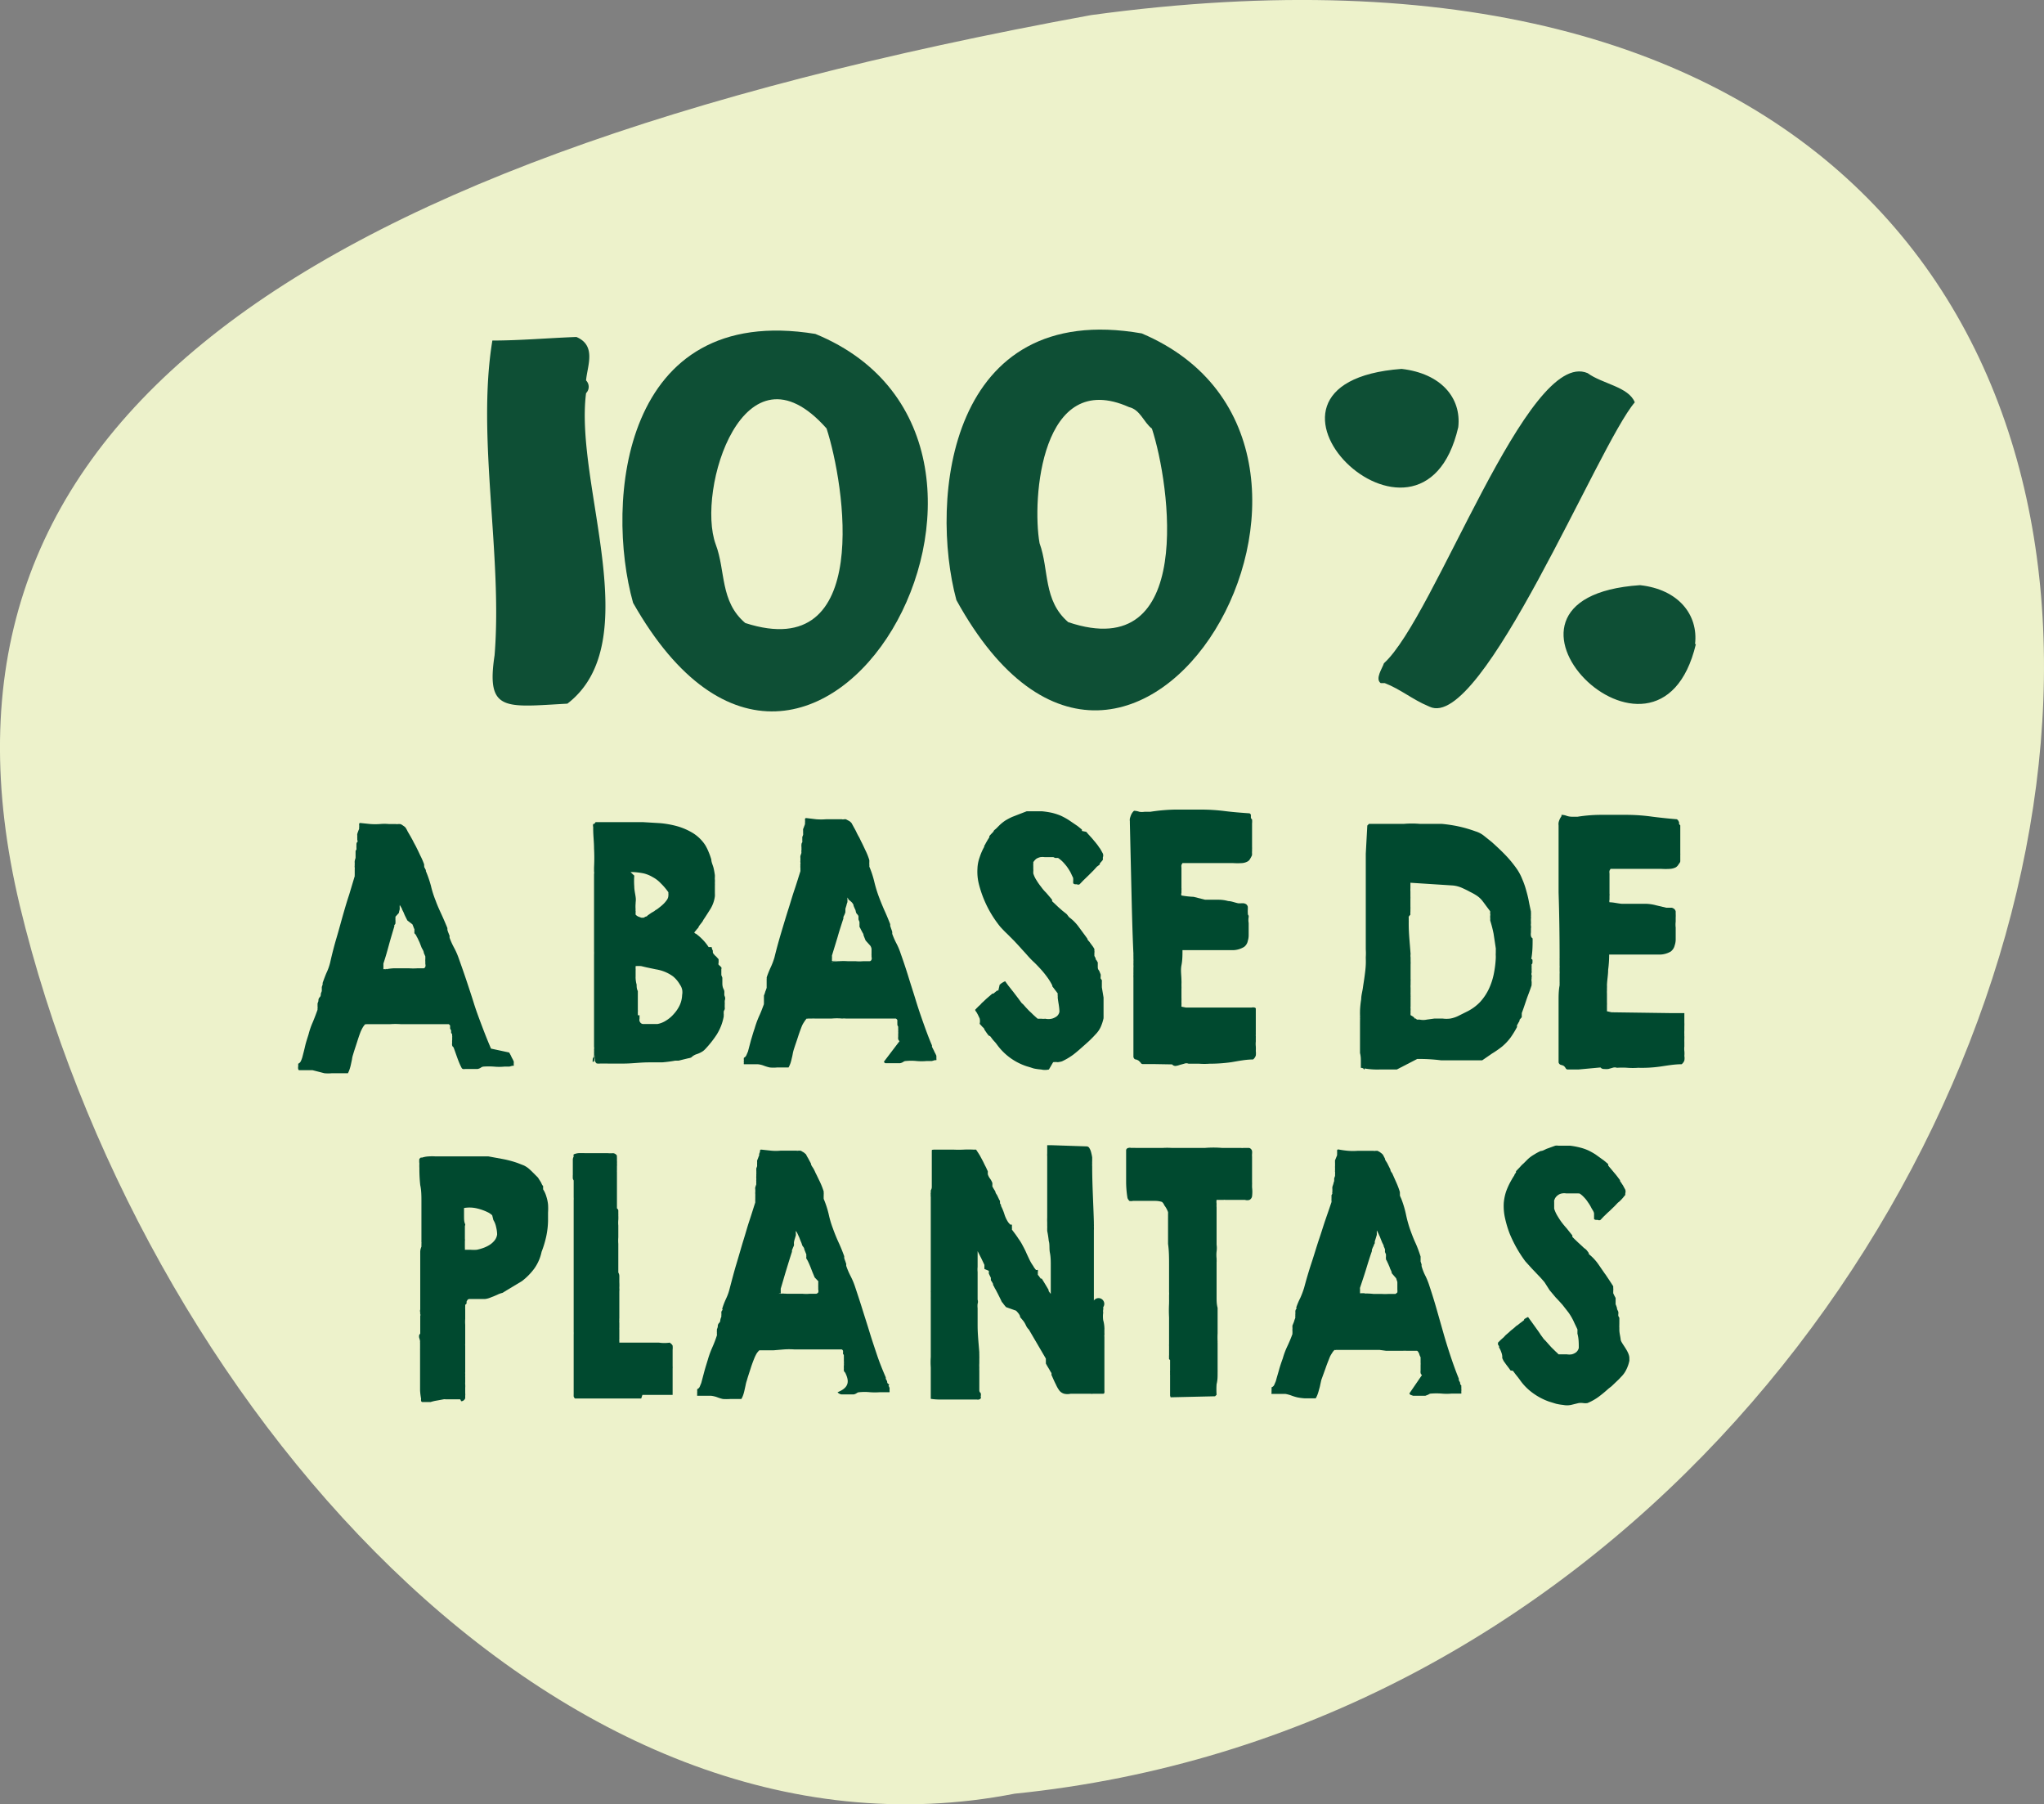 <svg xmlns="http://www.w3.org/2000/svg" viewBox="0 0 120.43 106.28"><rect x="0" y="0" width="120.43" height="106.28" fill="#808080" stroke="none"/><defs><style>.cls-1{fill:#edf2cb;}.cls-2{fill:#0e4f35;}.cls-3{fill:#00492f;}</style></defs><g id="Capa_2" data-name="Capa 2"><g id="Capa_1-2" data-name="Capa 1"><path class="cls-1" d="M59.78,105.66C33,110.89,8.16,82.41,1.16,53.32-5.34,26,15.41,9.83,64.28.89,150.87-10.94,127.7,98.78,59.78,105.66Z"/><path class="cls-2" d="M33.43,41.45c-3.66.2-4.8.51-4.29-2.85.48-5.89-1.07-12.86-.13-18.54,1.62,0,3.33-.15,4.95-.21,1.2.51.64,1.71.57,2.56a.53.53,0,0,1,0,.75C33.84,28.56,38.15,37.82,33.43,41.45Z"/><path class="cls-2" d="M37.3,35.51c-1.66-5.92-.66-17.7,10.74-15.84C63.74,26.12,48,54.38,37.3,35.51Zm4.87-3.44c.59,1.55.24,3.36,1.74,4.63,7.55,2.44,5.85-8.21,4.79-11.46C43.83,19.74,41,28.89,42.17,32.07Z"/><path class="cls-2" d="M56.35,35.35c-1.6-5.94-.46-17.7,10.92-15.71C82.9,26.27,66.81,54.35,56.35,35.35ZM61.25,32c.57,1.56.2,3.37,1.69,4.65,7.52,2.53,6-8.14,4.93-11.4-.5-.39-.68-1.11-1.35-1.27C61.34,21.67,60.79,29.42,61.25,32Z"/><path class="cls-2" d="M85.92,25.16c-2.16,9.37-14.29-2.61-3.34-3.43C84.91,22,86.11,23.44,85.92,25.16Zm14,12.78c-2.22,9.34-14.17-2.74-3.29-3.47C98.9,34.72,100.07,36.22,99.87,37.94ZM84.14,41.59c-.91-.38-1.64-1-2.55-1.35,0,0-.22,0-.24,0v0c-.35-.25.1-.88.19-1.17,3-2.71,8.46-18.6,12-17.09.88.64,2.41.8,2.78,1.72-2.13,2.46-9,19.4-12.09,17.93Z"/><path class="cls-3" d="M26.72,61.69a.18.18,0,0,1-.08-.11.4.4,0,0,1,0-.15.92.92,0,0,1,0-.16.49.49,0,0,0,0-.13.4.4,0,0,0,0-.13c0-.07,0-.12-.06-.16l0-.06,0-.09-.06-.11,0-.09,0-.09s-.06-.08-.09-.08h-.1l-.12,0h-.61l-.31,0-.31,0h-.4l-.38,0-.37,0-.22,0a4.36,4.36,0,0,0-.62,0l-.6,0h-.06l-.15,0-.19,0-.17,0-.08,0-.06,0-.08,0a.11.11,0,0,1-.08,0,1.15,1.15,0,0,0-.15.2,2.67,2.67,0,0,0-.12.24c-.09.23-.16.45-.23.67s-.15.45-.22.69a1.31,1.31,0,0,0-.06.27l-.06.28a2.68,2.68,0,0,1-.07.27,1.69,1.69,0,0,1-.11.27l-.11,0H20l-.44,0a2.28,2.28,0,0,1-.45,0l-.35-.09-.35-.09H17.9l-.12,0H17.7l-.08,0a.08.08,0,0,1-.05-.07v0a.41.41,0,0,1,0-.16c0-.07,0-.13,0-.15a.31.31,0,0,0,.16-.16,1.8,1.8,0,0,0,.08-.21c.06-.23.12-.46.17-.68s.13-.45.2-.68a4.37,4.37,0,0,1,.25-.72c.1-.24.19-.48.28-.73a.23.23,0,0,1,0-.07.43.43,0,0,0,0-.12l0-.11,0-.07.05-.14c0-.07,0-.15.08-.23s.05-.15.07-.23l.05-.13a.81.81,0,0,1,0-.09s0-.1,0-.15l.05-.15s0-.07,0-.09c.07-.2.14-.39.22-.58a3.1,3.1,0,0,0,.22-.61c.11-.49.24-1,.38-1.47s.28-1,.41-1.45.21-.72.33-1.08l.33-1.1a.32.32,0,0,1,0-.07l0-.13,0-.13s0-.06,0-.07a.53.53,0,0,0,0-.11.19.19,0,0,1,0-.1.11.11,0,0,1,0,0,.24.24,0,0,1,0-.08s0,0,0-.08a.1.1,0,0,0,0,0,.54.54,0,0,1,0-.12,1.21,1.21,0,0,1,.05-.18c0-.06,0-.12,0-.17l0-.11s0,0,0-.07,0-.09.05-.14a.93.93,0,0,0,0-.13s0-.07,0-.09a.46.46,0,0,0,0-.09s0-.1.05-.14,0-.09,0-.14l0-.09a.32.32,0,0,1,0-.08c0-.05,0-.07,0-.07a.23.23,0,0,1,0-.09.88.88,0,0,1,.05-.15,1.16,1.16,0,0,1,.06-.15.85.85,0,0,1,0-.09.64.64,0,0,0,0-.15c0-.07,0-.11.07-.11h0l.58.06a3.9,3.9,0,0,0,.59,0,2.91,2.91,0,0,1,.5,0l.27,0,.15,0a.3.3,0,0,0,.14,0l.1,0a.35.35,0,0,1,.14.06l.13.09a.45.45,0,0,1,.07.07,1.81,1.81,0,0,1,.12.22l.18.31c.06.11.12.21.17.32l.12.22c.08.16.17.34.26.54a4.19,4.19,0,0,1,.24.55l0,.08a.12.12,0,0,1,0,.07l0,0a.41.41,0,0,1,.05.09.73.73,0,0,0,.05.09.39.39,0,0,1,0,.06,6.88,6.88,0,0,1,.3.87,6,6,0,0,0,.28.88c.1.28.22.54.34.8s.24.54.35.81l0,.1a1.27,1.27,0,0,0,.06.18l.07.18a.53.53,0,0,0,0,.11,4.29,4.29,0,0,0,.26.58,4.29,4.29,0,0,1,.26.58c.16.45.32.9.47,1.35s.3.9.44,1.35.31.9.48,1.35.34.88.53,1.32L30,62l.09.16.07.15.05.09.06.13a.82.82,0,0,1,0,.11.35.35,0,0,0,0,.07.24.24,0,0,1,0,.07s0,0-.08,0l-.18.05-.18,0h-.11a3.22,3.22,0,0,1-.62,0,4.3,4.3,0,0,0-.62,0,.33.33,0,0,0-.16.07.56.56,0,0,1-.18.07h-.57l-.16,0a.39.39,0,0,1-.14,0,.15.15,0,0,1-.08-.08C27,62.53,26.88,62.11,26.72,61.69Zm-4-4.59a3.4,3.4,0,0,1,.46-.06h.47l.46,0a3.62,3.62,0,0,0,.47,0h.19l.11,0h.07c.06,0,.1-.06.11-.09a.26.26,0,0,0,0-.16v-.12a.16.16,0,0,1,0-.06.3.3,0,0,1,0-.1l0-.1,0-.07-.09-.21c0-.1-.08-.21-.13-.31l-.12-.31-.09-.19a1.2,1.2,0,0,0-.08-.15.51.51,0,0,0-.08-.14s0,0,0,0l-.05-.05a.31.31,0,0,1,0-.12.35.35,0,0,1,0-.12.69.69,0,0,1-.06-.14l-.06-.15L24,54.22,23.89,54a2.72,2.72,0,0,1-.11-.25l-.08-.16a.45.45,0,0,0-.07-.15.79.79,0,0,0-.08-.13v0l0,0h0l0,.07a.14.14,0,0,0,0,.07l0,.12a1.6,1.6,0,0,0-.05.21L23.3,54c0,.06,0,.1,0,.11a.41.41,0,0,0,0,.09,1.21,1.21,0,0,1,0,.14c0,.06,0,.1-.07.15a.19.19,0,0,1,0,.09c-.11.37-.22.73-.32,1.1s-.2.72-.32,1.08v.06l0,.1,0,.11a.18.18,0,0,0,0,.06,0,0,0,0,0,0,0v0l.07,0,.11,0h.09S22.68,57.06,22.7,57.1Z"/><path class="cls-3" d="M34.92,62.48v0c0-.08,0-.15.07-.21A1.4,1.4,0,0,0,35,62a1.21,1.21,0,0,0,0-.18.42.42,0,0,0,0-.16c0-.46,0-.9,0-1.35s0-.88,0-1.32l0-.1,0-1.7,0-.11v-.21c0-.1,0-.21,0-.32v-.32a1.82,1.82,0,0,0,0-.2s0-.13,0-.27,0-.3,0-.46,0-.32,0-.47v-.27s0-.13,0-.27v-.48c0-.18,0-.38,0-.6s0-.42,0-.62V52c0-.18,0-.32,0-.42v-.09a.43.43,0,0,0,0-.16c0-.06,0-.11,0-.16V51.1a10.59,10.59,0,0,0,0-1.13c0-.37-.05-.75-.05-1.14v-.12a.06.06,0,0,1,0,0,.32.32,0,0,1,0-.17.12.12,0,0,1,.08,0H35s.06-.05.09-.11c.27,0,.52,0,.75,0l.69,0h.66l.71,0,1,.06a5.67,5.67,0,0,1,1,.18,3.77,3.77,0,0,1,.92.4,2.35,2.35,0,0,1,.73.71,2.68,2.68,0,0,1,.19.38,4.24,4.24,0,0,1,.17.47c0,.16.09.33.13.49s.06.31.08.43v.12a.76.76,0,0,0,0,.15.81.81,0,0,1,0,.15v.08a.66.66,0,0,1,0,.11l0,.21,0,.25a1.64,1.64,0,0,1,0,.18,1.91,1.91,0,0,1-.26.74c-.14.22-.27.43-.42.65a.64.64,0,0,1-.1.16l-.17.22c0,.08-.11.15-.15.22l-.11.13v0s0,.06.09.08L41,55a3,3,0,0,1,.41.36,2.58,2.58,0,0,1,.34.43l0,0h.12l.06,0A.59.59,0,0,0,42,56c0,.06,0,.09,0,.1a.26.26,0,0,0,.08.13.57.57,0,0,0,.11.11l.09.1a.21.21,0,0,1,.06.08v.19a.16.16,0,0,0,0,.12l.09.08.07.07a.15.15,0,0,1,0,.11v0l0,.08,0,.07v.06s0,.07,0,.14l.06.15c0,.05,0,.15,0,.28s0,.26.08.41,0,.28.06.41,0,.23,0,.28a.12.12,0,0,1,0,0s0,.06,0,.1a.31.31,0,0,1,0,.1.18.18,0,0,1,0,0l0,0v.1a.35.35,0,0,0,0,.06v0a.38.38,0,0,1,0,.12l-.06.13a.13.13,0,0,1,0,.05s0,.06,0,.09a.34.34,0,0,1,0,.1.35.35,0,0,1,0,.06,3,3,0,0,1-.41,1.06,6.11,6.11,0,0,1-.67.85l0,0-.06.06-.07.06,0,0a1.52,1.52,0,0,1-.36.18.79.79,0,0,0-.34.2.69.69,0,0,1-.18.05l-.29.07-.28.07-.2,0a7.76,7.76,0,0,1-.77.1l-.78,0c-.45,0-.91.06-1.36.07s-.9,0-1.35,0c0,0-.06,0-.07,0l-.06,0-.06,0a.11.11,0,0,1-.08,0h-.09s0,0-.06-.06a.61.61,0,0,1-.05-.11l0-.09a.31.31,0,0,1,0-.12.85.85,0,0,0,0-.13L35,62.54l-.09,0Zm2.76-2.68V60a.38.38,0,0,0,0,.15.44.44,0,0,0,.06.1.23.23,0,0,0,.13.07h.36l.08,0,.08,0,.05,0h.3a1.38,1.38,0,0,0,.5-.2,1.87,1.87,0,0,0,.46-.39,2.06,2.06,0,0,0,.35-.52,1.59,1.59,0,0,0,.14-.6.85.85,0,0,0,0-.32.81.81,0,0,0-.13-.29,1.76,1.76,0,0,0-.4-.48,2.27,2.27,0,0,0-.48-.27,2.39,2.39,0,0,0-.54-.15l-.57-.12-.29-.07a2.21,2.21,0,0,0-.33,0v0s0,.05,0,.06a.58.58,0,0,0,0,.1.51.51,0,0,1,0,.1v.37a.44.44,0,0,0,0,.09,1.68,1.68,0,0,0,.06.37c0,.12,0,.25.07.38v.14c0,.09,0,.18,0,.29s0,.22,0,.32,0,.19,0,.25v.12a.19.19,0,0,1,0,.09l0,.1h0a.81.81,0,0,1,0,.11A.16.16,0,0,0,37.68,59.8Zm-.31-8.22a4.29,4.29,0,0,0,0,.63c0,.21.05.41.08.62s0,.26,0,.39a2.09,2.09,0,0,0,0,.36.13.13,0,0,0,0,.08l0,0,0,0a.28.28,0,0,1,0,.08.32.32,0,0,0,0,.08s0,.06,0,.06a.56.56,0,0,0,.15.11l.19.07.06,0,.07,0,.13-.07c.07,0,.11-.06.12-.08a.25.25,0,0,0,.08-.05l.13-.09.14-.08a.35.35,0,0,0,.09-.07,1.08,1.08,0,0,0,.22-.15,2.53,2.53,0,0,0,.26-.22,1.64,1.64,0,0,0,.21-.25.46.46,0,0,0,.08-.26.33.33,0,0,0,0-.1s0,0,0-.08a3.55,3.55,0,0,0-.45-.53,1.79,1.79,0,0,0-.47-.36,1.91,1.91,0,0,0-.53-.22,4.14,4.14,0,0,0-.64-.08l-.07,0-.07,0Z"/><path class="cls-3" d="M53,61.33a.28.28,0,0,1-.08-.11.76.76,0,0,1,0-.16V60.9a.53.53,0,0,0,0-.13.63.63,0,0,0,0-.13l0-.16s0,0,0,0a.93.93,0,0,0-.05-.1.54.54,0,0,0,0-.11l0-.08a.93.93,0,0,0,0-.1.19.19,0,0,0-.09-.09h-.09l-.12,0H51.3l-.31,0h-.18l-.22,0-.37,0-.38,0a.92.92,0,0,0-.22,0,3.25,3.25,0,0,0-.62,0l-.6,0h-.06l-.15,0-.18,0a.74.74,0,0,0-.17,0h-.09l-.06,0-.08,0a.11.11,0,0,1-.08,0,1.15,1.15,0,0,0-.15.2,1.42,1.42,0,0,0-.13.23c-.09.23-.17.45-.24.67s-.15.44-.23.69a2.13,2.13,0,0,0-.07.27,2.8,2.8,0,0,1-.06.28,2.68,2.68,0,0,1-.07.27,1.59,1.59,0,0,1-.12.27h-.22l-.45,0a2.12,2.12,0,0,1-.44,0,2.47,2.47,0,0,1-.36-.11,1.37,1.37,0,0,0-.35-.08l-.06,0h-.35l-.12,0H43.9l-.07,0a.08.08,0,0,1,0-.07v0a.42.42,0,0,1,0-.16.4.4,0,0,1,0-.15.3.3,0,0,0,.15-.16l.09-.21.18-.68c.07-.22.13-.45.21-.67a5.59,5.59,0,0,1,.26-.72c.11-.23.2-.48.29-.72a.32.32,0,0,1,0-.08l0-.11,0-.11s0-.06,0-.07l0-.14a1.23,1.23,0,0,0,.08-.23,2,2,0,0,0,.08-.22l0-.14,0-.09s0-.09,0-.15,0-.1,0-.14a.23.23,0,0,0,0-.09c.07-.21.15-.4.23-.58a4.17,4.17,0,0,0,.23-.6c.12-.5.26-1,.4-1.47s.3-1,.44-1.44.22-.73.34-1.08.23-.72.35-1.09a.35.35,0,0,0,0-.07l0-.13a.5.5,0,0,1,0-.13.15.15,0,0,1,0-.08.37.37,0,0,0,0-.1.32.32,0,0,1,0-.11v0s0-.06,0-.08,0-.05,0-.08,0,0,0,0a.49.49,0,0,1,0-.12l.06-.18a.84.84,0,0,1,0-.17.45.45,0,0,0,0-.11.25.25,0,0,0,0-.07.69.69,0,0,1,0-.13s0-.1.05-.14a.51.51,0,0,0,0-.09l0-.09s0-.09,0-.14a.69.69,0,0,0,.05-.13l0-.09a.44.44,0,0,1,0-.09.32.32,0,0,1,0-.06.33.33,0,0,1,0-.1,1.16,1.16,0,0,0,.06-.15,1.21,1.21,0,0,0,.05-.14l0-.09a.64.64,0,0,0,0-.15c0-.07,0-.11.08-.11h0l.58.07a3.74,3.74,0,0,0,.58,0h.5l.28,0,.15,0a.27.27,0,0,0,.13,0l.11,0,.13.07a.57.57,0,0,1,.13.08l.07.07.12.22c.06.11.12.21.17.32s.11.22.17.32l.11.23c.08.15.16.33.26.54a3.6,3.6,0,0,1,.22.56l0,.08,0,.06a.09.09,0,0,0,0,.06l0,.09a.36.36,0,0,1,0,.09.1.1,0,0,1,0,0,5.66,5.66,0,0,1,.29.88,7.54,7.54,0,0,0,.27.89q.15.4.33.81c.12.26.23.53.34.81l0,.1.06.18a1.27,1.27,0,0,1,.06.18l0,.11a4.41,4.41,0,0,0,.26.59,3.72,3.72,0,0,1,.24.58q.24.67.45,1.35c.14.46.29.91.43,1.37s.29.9.45,1.35.32.89.51,1.33l0,.08.08.16a1,1,0,0,1,.07.15l.05.09.06.13c0,.06,0,.1,0,.11a.23.23,0,0,1,0,.07.19.19,0,0,1,0,.08l-.09,0-.17.05-.19,0-.11,0a3.21,3.21,0,0,1-.62,0,3.11,3.11,0,0,0-.61,0,.27.27,0,0,0-.17.06.56.56,0,0,1-.18.07h-.1l-.12,0h-.36l-.15,0-.14,0a.17.17,0,0,1-.08-.09Zm-4-4.66a2.4,2.4,0,0,1,.46-.05,3.7,3.7,0,0,1,.47,0l.47,0a2.46,2.46,0,0,0,.47,0h.37c.06,0,.1-.06.11-.09a.25.25,0,0,0,0-.16v-.12a.1.1,0,0,1,0-.06l0-.1,0-.1s0-.06,0-.07,0-.11-.08-.22L51,55.4l-.12-.3c0-.1-.07-.16-.08-.2l-.08-.15a.94.94,0,0,0-.08-.15s0,0,0,0,0,0,0-.05,0,0,0-.12l0-.12-.06-.15c0-.07,0-.12,0-.15s0-.08-.08-.16-.07-.16-.1-.25a2.72,2.72,0,0,1-.11-.25c0-.08-.06-.13-.07-.16A1.2,1.2,0,0,0,50,53a.61.61,0,0,0-.07-.13v0l0,0h0a.43.43,0,0,0,0,.07l0,.07s0,.06,0,.13a1.17,1.17,0,0,0-.06.2l-.06.19c0,.07,0,.1,0,.11a.58.58,0,0,0,0,.09,1.21,1.21,0,0,1-.05.14l-.07.15a.41.41,0,0,1,0,.09c-.12.37-.24.73-.34,1.09l-.33,1.08a.22.22,0,0,0,0,.06l0,.1a.54.54,0,0,0,0,.1.28.28,0,0,0,0,.06s0,0,0,0v0a.11.11,0,0,0,.07,0l.1,0h.1S49,56.63,49,56.67Z"/><path class="cls-3" d="M57.72,60.31a.7.7,0,0,0,0-.32c-.05-.1-.09-.2-.15-.3a.3.3,0,0,0-.05-.08l-.06-.09s0,0,0,0v0a.11.11,0,0,1,0,0v-.05a.22.22,0,0,0,.07-.07.94.94,0,0,0,.1-.1l.1-.09.06-.06a.76.76,0,0,1,.13-.13l.2-.19.21-.18.14-.12.06,0,.11-.09.11-.09.07,0,0,0L58.9,58a.35.35,0,0,0,.09-.07l0,0,.11-.07.12-.06h0s0,0,0,0h0l.19.26.3.38.29.38.19.26.1.09.16.18.18.19.15.14.08.08.12.11.1.09.06.05.09,0,.13,0h0a1.17,1.17,0,0,0,.23,0A.88.88,0,0,0,62,60a.91.91,0,0,0,.26-.13.46.46,0,0,0,.16-.27c0-.27-.07-.55-.1-.83a1,1,0,0,0,0-.11.5.5,0,0,1,0-.14L62,58.1s0,0,0-.05,0,0,0,0a0,0,0,0,1,0,0,3.41,3.41,0,0,0-.33-.53,5.54,5.54,0,0,0-.37-.45c-.13-.14-.26-.28-.4-.41s-.28-.28-.41-.43-.25-.27-.37-.41l-.36-.39L59.33,55c-.14-.13-.26-.26-.39-.4a6.52,6.52,0,0,1-1.26-2.5,2.94,2.94,0,0,1-.09-.92,2.16,2.16,0,0,1,.13-.68,3.42,3.42,0,0,1,.27-.62s0,0,0-.05,0,0,0,0,.06-.09.09-.16l.11-.19.1-.16a.28.28,0,0,0,0-.07s0,0,.08-.09l.17-.18c0-.07.12-.13.18-.2l.15-.15a2.44,2.44,0,0,1,.37-.3,3.84,3.84,0,0,1,.4-.21l.41-.16.44-.17.2,0h.7a4.89,4.89,0,0,1,.59.09,3.52,3.52,0,0,1,.52.17,4,4,0,0,1,.49.27l.5.34,0,0,0,0,0,0,.26.21a.18.18,0,0,0,0,.08L64,49l.12.14.21.23.21.25.12.15,0,0,.07.1a1,1,0,0,0,.08.11l.06.1.11.2a.3.3,0,0,1,0,.22v.08l0,.07-.09.11-.09.1,0,.06,0,0L64.7,51l-.07.05,0,0-.19.21-.31.31-.32.31-.2.21s-.08.05-.16,0h-.11a.2.2,0,0,1-.11-.06s0,0,0-.05l0-.1a.25.25,0,0,0,0-.09.64.64,0,0,0,0-.07l-.16-.34a3.7,3.7,0,0,0-.21-.33,3.47,3.47,0,0,0-.25-.29,1.74,1.74,0,0,0-.27-.22h-.06l-.11,0-.11-.05-.08,0s0,0,0,0l-.07,0h-.36a1,1,0,0,0-.25,0,.92.92,0,0,0-.23.09.78.78,0,0,0-.19.21.84.84,0,0,1,0,.12.37.37,0,0,0,0,.09v.08s0,.08,0,.12a.53.53,0,0,1,0,.13v.07a.09.09,0,0,1,0,0s0,0,0,.05v0a1.62,1.62,0,0,0,.2.42,3.47,3.47,0,0,0,.26.37,2.52,2.52,0,0,0,.3.35l.29.34.06.08s0,.07,0,.08l.14.13.22.21.25.22.19.15.07.06,0,0,.06.08.07.09s0,0,0,0l.08.06a2.55,2.55,0,0,1,.48.5l.42.57.1.14c0,.08.11.15.16.24l.17.23.08.13,0,.06s0,0,0,.06a.19.19,0,0,1,0,.1l0,.11,0,.08.07.13s0,.1.07.14a.36.36,0,0,0,.06.11.11.11,0,0,0,0,0l0,.06,0,.07,0,0,0,.13c0,.07,0,.14.08.23l.09.22a.87.87,0,0,1,0,.13.41.41,0,0,0,0,.11l.07.1a.46.46,0,0,1,0,.1v.1s0,0,0,.1l0,.12.1.6,0,1.05a.45.45,0,0,1,0,.08l0,.09a2.64,2.64,0,0,1-.17.52,1.54,1.54,0,0,1-.31.44l-.12.13-.21.21-.23.21-.17.15c-.18.16-.37.33-.58.49a3.8,3.8,0,0,1-.66.39,1.38,1.38,0,0,1-.25.05,1,1,0,0,0-.27,0L61.8,63a1,1,0,0,1-.46,0,3.18,3.18,0,0,1-.43-.06l-.42-.13a3.5,3.5,0,0,1-1.73-1.25l-.09-.12-.17-.19-.16-.21L58.25,61l-.1-.13L58,60.65c0-.08-.11-.14-.16-.21Z"/><path class="cls-3" d="M67.92,62.68l-.09,0-.14,0-.15,0-.1,0h-.12l0,0a.05.05,0,0,1,0,0s-.08,0-.12-.09l-.1-.1a.53.53,0,0,0-.17-.08c-.08,0-.12-.06-.15-.14,0-.46,0-.9,0-1.33s0-.88,0-1.34,0-.62,0-.93,0-.63,0-.94v-.12a.35.35,0,0,1,0-.06.31.31,0,0,1,0-.1s0-.06,0-.09a.18.18,0,0,1,0-.06V57a.81.81,0,0,0,0-.16v-.09a.54.54,0,0,0,0-.11,1.11,1.11,0,0,0,0-.17l0-.16a.74.74,0,0,1,0-.12c-.06-1.29-.09-2.58-.12-3.86s-.06-2.56-.09-3.86v-.09a.61.61,0,0,1,0-.16,1.72,1.72,0,0,1,.07-.21.69.69,0,0,1,.1-.17s.06-.08.09-.08a1.07,1.07,0,0,1,.3.06,1,1,0,0,0,.3,0h.16l.1,0,.08,0a10.56,10.56,0,0,1,1.48-.13h1.49a11.36,11.36,0,0,1,1.44.09c.47.06,1,.1,1.44.13a.2.2,0,0,1,.08.08l0,.09,0,.1a.28.28,0,0,0,.07.09,1.25,1.25,0,0,1,0,.24c0,.11,0,.23,0,.36s0,.25,0,.36v.3s0,.08,0,.13v.25a.34.34,0,0,1,0,.09v.14a.71.71,0,0,0,0,.14.44.44,0,0,0,0,.09,1.61,1.61,0,0,1-.12.23.36.36,0,0,1-.15.15.82.82,0,0,1-.3.09,3.94,3.94,0,0,1-.57,0H71.12l-.67,0c-.25,0-.51,0-.78,0l-.06.11a.52.52,0,0,0,0,.16c0,.1,0,.22,0,.35s0,.27,0,.41,0,.25,0,.33v.11a.41.41,0,0,1,0,.12v.17a.21.21,0,0,0,0,.15.1.1,0,0,0,0,0l0,0a5.47,5.47,0,0,0,.72.08L71,53h.79a2.14,2.14,0,0,1,.58.08c.18,0,.38.09.59.13l.16,0a.9.9,0,0,1,.16,0,.39.39,0,0,1,.15.06.27.27,0,0,1,.09.15s0,.09,0,.15a1.46,1.46,0,0,0,0,.2c0,.06,0,.12.05.17l0,.08a1,1,0,0,0,0,.35c0,.11,0,.23,0,.35s0,.23,0,.35a1.1,1.1,0,0,1-.05.35.58.58,0,0,1-.22.36,1.33,1.33,0,0,1-.62.19h-.69l-.4,0H69.67c0,.29,0,.59-.06.89s0,.6,0,.9a1.42,1.42,0,0,1,0,.19v.14a1.32,1.32,0,0,1,0,.16c0,.07,0,.16,0,.26s0,.18,0,.26a1.44,1.44,0,0,1,0,.18l0,.11a.59.59,0,0,1,0,.13l0,.11s0,0,0,0l.26.05h3.88a.35.35,0,0,1,.16,0,.12.12,0,0,1,.08.05s0,0,0,.06,0,.13,0,.2v.5c0,.09,0,.17,0,.25s0,.16,0,.23v.13a.35.35,0,0,0,0,.06s0,.07,0,.11a.44.44,0,0,0,0,.1.56.56,0,0,1,0,.07v.24a1.31,1.31,0,0,0,0,.28,2.62,2.62,0,0,1,0,.28,1.08,1.08,0,0,1,0,.27.51.51,0,0,1-.16.23c-.43,0-.86.09-1.28.16a9.07,9.07,0,0,1-1.28.09,4.21,4.21,0,0,1-.62,0l-.62,0a.34.34,0,0,0-.26,0l-.26.07a1.05,1.05,0,0,1-.24.06.25.25,0,0,1-.21-.09Z"/><path class="cls-3" d="M80.18,62.9c0-.07,0-.18,0-.35s0-.33-.05-.52l0-.52c0-.16,0-.27,0-.34v-1a.44.44,0,0,0,0-.09.71.71,0,0,0,0-.14.66.66,0,0,0,0-.14v-.08a.37.37,0,0,1,0-.08v-.09a5.38,5.38,0,0,1,.07-.69c0-.22.07-.45.1-.67s.07-.45.1-.68.06-.45.07-.68,0-.29,0-.45a3.44,3.44,0,0,0,0-.46c0-1.87,0-3.75,0-5.63l.09-1.66.1-.1.16,0,.26,0h.67l.38,0,.39,0,.21,0a5.52,5.52,0,0,1,.91,0l.89,0h.4a8.51,8.51,0,0,1,1,.15,7.8,7.8,0,0,1,1,.29,1.5,1.5,0,0,1,.5.26l.45.36c.29.26.56.51.81.77a6.88,6.88,0,0,1,.71.87,3,3,0,0,1,.29.56,4.57,4.57,0,0,1,.22.62c.06.21.12.43.16.65s.09.43.13.63a.56.56,0,0,1,0,.07.3.3,0,0,1,0,.1.29.29,0,0,1,0,.09l0,.06a.22.22,0,0,1,0,.09,1.36,1.36,0,0,0,0,.17,1.24,1.24,0,0,1,0,.16.22.22,0,0,0,0,.09.54.54,0,0,1,0,.18v.23a.64.64,0,0,0,0,.2.24.24,0,0,0,.1.15c0,.4,0,.8-.08,1.21,0,0,.07,0,.07.07a.37.37,0,0,1,0,.11v.07l0,0,0,0a.1.1,0,0,1-.05.06.26.26,0,0,1,0,.07.78.78,0,0,1,0,.14.88.88,0,0,1,0,.16.52.52,0,0,1,0,.14v0h0a.2.2,0,0,0,0,.13.23.23,0,0,1,0,.13v.08l0,0s0,0,0,0a.38.38,0,0,0,0,.16.88.88,0,0,1,0,.16v.07c-.07.22-.15.43-.23.64s-.23.69-.35,1a.44.44,0,0,1,0,.09v.1l0,.05-.06.07-.07.08,0,0,0,.06a.75.75,0,0,1-.07.12.64.64,0,0,1-.08.14l0,.11a5.39,5.39,0,0,1-.38.62,3.12,3.12,0,0,1-.5.53,5.68,5.68,0,0,1-.59.41l-.58.4s0,0,0,0l0,0h0l0,0a.05.05,0,0,0,0,0h-.08l-.09,0,0,0-.09,0-.08,0h0l-.08,0H86.1l-.11,0h-.17l-.28,0-.29,0-.16,0H85l-.09,0a10.25,10.25,0,0,0-1.41-.08L82.3,63l-1,0a4.44,4.44,0,0,1-.9-.06l0,.06,0,0h0a.09.09,0,0,1-.07-.06A.46.46,0,0,0,80.18,62.9ZM83.35,60l.07,0s0,0,.06.06l.07,0h.09a1,1,0,0,0,.43,0l.44-.06H85a1.71,1.71,0,0,0,.45,0,1.79,1.79,0,0,0,.52-.18l.5-.25a2.72,2.72,0,0,0,.73-.54,3.14,3.14,0,0,0,.5-.73,3.88,3.88,0,0,0,.3-.87,6.1,6.1,0,0,0,.13-1s0-.06,0-.12a1.09,1.09,0,0,1,0-.18v-.17a.51.51,0,0,0,0-.1L88,55a7.44,7.44,0,0,0-.2-.78.2.2,0,0,0,0-.07s0,0,0,0a.09.09,0,0,0,0-.06s0,0,0-.06a.55.55,0,0,1,0-.09.16.16,0,0,0,0-.1.56.56,0,0,1,0-.08l0-.08-.09-.12-.15-.2-.14-.19-.1-.13a1.43,1.43,0,0,0-.34-.3,3.42,3.42,0,0,0-.36-.2c-.18-.1-.35-.18-.51-.25a1.73,1.73,0,0,0-.52-.13L83.1,52v.13c0,.06,0,.13,0,.2a1.28,1.28,0,0,0,0,.19c0,.06,0,.1,0,.13s0,.09,0,.16a1,1,0,0,1,0,.14l0,.45a1.18,1.18,0,0,1,0,.16v.14a.87.87,0,0,0,0,.18A.83.83,0,0,0,83,54a.18.18,0,0,0,0,.06l0,.1s0,.07,0,.1a.18.18,0,0,1,0,.06s0,0,0,0,0,0,0,0a0,0,0,0,0,0,0v.12c0,.58.07,1.17.11,1.76a.67.67,0,0,0,0,.2s0,.12,0,.22a1.34,1.34,0,0,1,0,.2c0,.1,0,.21,0,.33s0,.22,0,.33v.19a.22.22,0,0,1,0,.08.32.32,0,0,1,0,.08V58a1.15,1.15,0,0,0,0,.19l0,.19v.1a.15.15,0,0,0,0,.06s0,.07,0,.1a.44.44,0,0,1,0,.1s0,0,0,.06a.51.51,0,0,1,0,.1c0,.06,0,.12,0,.2s0,.13,0,.19a.45.45,0,0,0,0,.12v.09a.77.77,0,0,0,0,.15.68.68,0,0,0,0,.15S83.35,59.92,83.35,60Z"/><path class="cls-3" d="M93,63l-.08,0-.15,0-.15,0-.1,0h-.11l-.05,0,0,0s-.08,0-.12-.09a.65.65,0,0,0-.09-.11.48.48,0,0,0-.18-.07.2.2,0,0,1-.14-.15c0-.45,0-.9,0-1.33s0-.88,0-1.33,0-.63,0-.94,0-.62.06-.94v-.12a.28.28,0,0,0,0-.06,537569121171.81,537569121171.81,0,0,0,0-.18v-.32a.76.76,0,0,0,0-.15V57a.47.47,0,0,0,0-.12s0-.1,0-.16l0-.17a.89.89,0,0,1,0-.11q0-2-.06-3.87c0-1.28,0-2.56,0-3.86v-.09a.61.61,0,0,1,0-.16.86.86,0,0,1,.07-.21,1,1,0,0,1,.1-.17C92,48,92,48,92,48a.85.85,0,0,1,.31.06,1,1,0,0,0,.3.05h.15l.1,0,.09,0A9,9,0,0,1,94.44,48l1.48,0a11.36,11.36,0,0,1,1.45.11c.47.06.95.11,1.43.15,0,0,.07.05.08.08l.05.09a.47.47,0,0,0,0,.1.28.28,0,0,0,.07.09c0,.05,0,.13,0,.25s0,.23,0,.35,0,.25,0,.37v.68a.44.44,0,0,1,0,.09v.14s0,.09,0,.14v.09c0,.08-.09.16-.12.22a.46.46,0,0,1-.16.15.92.92,0,0,1-.3.08,4,4,0,0,1-.57,0H96.34l-.67,0h-.78l-.06.11a.45.45,0,0,0,0,.16c0,.1,0,.22,0,.35s0,.27,0,.41,0,.25,0,.33v.1a.45.45,0,0,1,0,.13V53a.24.24,0,0,0,0,.15s0,0,0,0l0,0c.23,0,.48.07.73.09l.72,0H97a2.61,2.61,0,0,1,.58.09l.59.14.16,0,.17,0a.46.46,0,0,1,.14.07.27.27,0,0,1,.09.15s0,.09,0,.15a1.46,1.46,0,0,1,0,.2c0,.06,0,.12,0,.17l0,.08a1.37,1.37,0,0,0,0,.35c0,.12,0,.23,0,.35s0,.23,0,.35a1.07,1.07,0,0,1-.06.35.64.64,0,0,1-.23.36,1.31,1.31,0,0,1-.62.18H95.55l-.44,0h-.3q0,.45-.06.9c0,.3-.06.6-.07.9a1.36,1.36,0,0,1,0,.18v.14a1.31,1.31,0,0,0,0,.17c0,.07,0,.16,0,.25s0,.19,0,.27a1.44,1.44,0,0,1,0,.18s0,.06,0,.11,0,.08,0,.12,0,.08,0,.12,0,0,0,0l.27.06,3.61.05H99l.16,0,.08,0a.43.43,0,0,1,0,.07v.49a1.79,1.79,0,0,1,0,.21c0,.08,0,.17,0,.25a1.85,1.85,0,0,0,0,.23.83.83,0,0,0,0,.12.2.2,0,0,1,0,.07s0,.07,0,.1a.52.52,0,0,0,0,.11.18.18,0,0,0,0,.06v.25a1.22,1.22,0,0,0,0,.27,1.41,1.41,0,0,1,0,.29.76.76,0,0,1,0,.27.48.48,0,0,1-.16.22c-.43,0-.86.08-1.28.14a7.79,7.79,0,0,1-1.28.07,4.26,4.26,0,0,1-.63,0,4.21,4.21,0,0,0-.62,0,.39.39,0,0,0-.26,0l-.25.07a1.23,1.23,0,0,1-.25,0,.25.25,0,0,1-.21-.09Z"/><path class="cls-3" d="M24.76,78.55c0-.06,0-.13,0-.22s0-.19,0-.29v-.52a.16.16,0,0,0,0-.12.25.25,0,0,1,0-.1.24.24,0,0,1,0-.16c0-.65,0-1.3,0-1.94,0-.09,0-.22,0-.41s0-.36,0-.55,0-.36,0-.51a.78.78,0,0,1,.07-.29.35.35,0,0,1,0-.07s0-.07,0-.11a.41.41,0,0,0,0-.11.23.23,0,0,1,0-.07s0-.12,0-.23,0-.26,0-.41,0-.32,0-.49,0-.34,0-.49,0-.29,0-.41,0-.19,0-.24c0-.34,0-.69-.07-1a8.77,8.77,0,0,1-.05-1,2.26,2.26,0,0,1,0-.27,1,1,0,0,1,0-.28s0,0,.08-.07h.08a1.43,1.43,0,0,1,.39-.07,2.91,2.91,0,0,1,.41,0h0l.26,0,.47,0,.45,0,.27,0h1.66l.87.16a6,6,0,0,1,.85.23l.36.14a1.36,1.36,0,0,1,.33.22l.13.12.17.17.16.16a.41.41,0,0,1,.08.1l.05.08.09.14.07.15.06.08,0,0L32,70l0,.06s0,0,0,0a1.59,1.59,0,0,1,.19.42,2.3,2.3,0,0,1,.1.47,3.75,3.75,0,0,1,0,.48c0,.17,0,.33,0,.49a4.82,4.82,0,0,1-.11.93,6.14,6.14,0,0,1-.27.89,2.62,2.62,0,0,1-.44,1,3.72,3.72,0,0,1-.71.72l-1.16.7a1.34,1.34,0,0,0-.26.09l-.25.11-.26.1a1.1,1.1,0,0,1-.26.06h-.87l-.06,0a.17.17,0,0,0-.1.06l-.05.09,0,.11a.2.2,0,0,1-.08.08V77a.54.54,0,0,0,0,.11v.33c0,.1,0,.18,0,.25v0a2.21,2.21,0,0,0,0,.35c0,.11,0,.22,0,.33s0,.21,0,.32,0,.23,0,.36v.1a.53.53,0,0,0,0,.12v.16l0,.08v.81l0,.45v.06a.33.33,0,0,0,0,.1v.1a.28.28,0,0,0,0,.08v.31a.72.72,0,0,0,0,.13,1.34,1.34,0,0,1,0,.2c0,.07,0,.14,0,.2v.13a.4.4,0,0,1,0,.13c0,.07,0,.12,0,.14a.17.17,0,0,1-.06.11c-.05.05-.08.07-.11.07a.08.08,0,0,1-.08,0,.19.19,0,0,0-.05-.1h-.76l-.09,0a.33.33,0,0,0-.13,0l-.38.07a2.34,2.34,0,0,0-.38.09l-.09,0-.14,0-.15,0-.08,0h0a.09.09,0,0,1-.1-.07.5.5,0,0,1,0-.13,3.93,3.93,0,0,1-.06-.48l0-.48v-.45c0-.2,0-.39,0-.58s0-.38,0-.55v-.32a.77.77,0,0,1,0-.1s0-.1,0-.15,0-.11,0-.16a.44.44,0,0,1,0-.09V79a1.05,1.05,0,0,0-.05-.19.38.38,0,0,1,0-.17Zm2.58-7.39c0,.13,0,.28,0,.46s0,.32.05.45,0,.08,0,.17,0,.18,0,.28,0,.2,0,.28,0,.15,0,.17a.46.46,0,0,1,0,.14l0,.19,0,.19a.78.78,0,0,1,0,.13h.34a2.47,2.47,0,0,0,.36,0,2.85,2.85,0,0,0,.39-.11,1.82,1.82,0,0,0,.37-.18,1.2,1.2,0,0,0,.29-.26.73.73,0,0,0,.15-.35,1.85,1.85,0,0,0-.06-.44,1.21,1.21,0,0,0-.16-.41L29,71.59a1,1,0,0,0-.26-.18,3,3,0,0,0-.61-.22A1.9,1.9,0,0,0,27.34,71.16Z"/><path class="cls-3" d="M37.78,82.38l-.14,0h-.29l-.26,0-.26,0h-.2l-.05,0h-2.7a.23.23,0,0,1-.08-.12,1.28,1.28,0,0,1,0-.13v-.06l0,0,0,0c0-.15,0-.29,0-.43l0-.8c0-.26,0-.52,0-.79s0-.48,0-.71,0-.48,0-.72a1.49,1.49,0,0,0,0-.17V75.93s0-.08,0-.19V74.26c0-.19,0-.37,0-.54s0-.32,0-.44V73c0-.13,0-.29,0-.46s0-.36,0-.55,0-.37,0-.54V71c0-.14,0-.24,0-.3a1.23,1.23,0,0,0,0-.17c0-.07,0-.15,0-.24s0-.16,0-.24v-.16c0-.12,0-.24,0-.35l-.05-.1v-.05a.17.17,0,0,1,0-.08.16.16,0,0,1,0-.08c0-.31,0-.63,0-.94a.43.43,0,0,1,.05-.16A.29.29,0,0,1,33.8,68a1.05,1.05,0,0,1,.26-.07,4.1,4.1,0,0,1,.42,0h.66l.4,0h.28a1.62,1.62,0,0,0,.3,0,.29.29,0,0,1,.23.15.49.49,0,0,0,0,.12s0,.11,0,.18a1.16,1.16,0,0,1,0,.18.35.35,0,0,1,0,.12c0,.08,0,.16,0,.25a.83.83,0,0,0,0,.12c0,.07,0,.11,0,.13l0,2a.23.23,0,0,1,.08.11s0,.07,0,.12,0,.06,0,.09a.44.44,0,0,1,0,.09,2.44,2.44,0,0,1,0,.27,1.84,1.84,0,0,0,0,.33q0,.15,0,.33c0,.13,0,.25,0,.37a2.42,2.42,0,0,0,0,.38l0,.58s0,.08,0,.14v.42c0,.07,0,.12,0,.14v.08s0,.08,0,.13,0,.08,0,.12v.08h0v0a.41.41,0,0,1,.06.22c0,.11,0,.23,0,.35a2.9,2.9,0,0,1,0,.34.78.78,0,0,1,0,.19c0,.17,0,.34,0,.51s0,.64,0,1l0,.09a.32.32,0,0,0,0,.1,1,1,0,0,0,0,.17c0,.06,0,.12,0,.17s0,.09,0,.11a.66.66,0,0,0,0,.11c0,.07,0,.14,0,.21s0,.14,0,.2v.17a.19.19,0,0,0,0,.08l0,.11s0,0,.07,0,.06,0,.07,0h1.57l.63,0a2.22,2.22,0,0,0,.63,0c.09.07.15.12.17.18a1.09,1.09,0,0,1,0,.24s0,.1,0,.18,0,.17,0,.27,0,.19,0,.27,0,.15,0,.18l0,0a.11.11,0,0,1,0,0v.05a.28.28,0,0,1,0,.08.15.15,0,0,1,0,.07c0,.52,0,1,0,1.56l0,0h-.75l-.26,0-.39,0-.38,0Z"/><path class="cls-3" d="M49.8,80.86a.31.31,0,0,1-.08-.11.77.77,0,0,1,0-.15.92.92,0,0,1,0-.16.45.45,0,0,0,0-.13.4.4,0,0,0,0-.13l0-.16,0-.06a1,1,0,0,1,0-.1s0-.07-.05-.1l0-.09a.45.45,0,0,0,0-.1.15.15,0,0,0-.08-.08h-.1l-.11,0h-.34l-.09,0h-.18l-.31,0h-.7l-.37,0-.37,0-.22,0a4.18,4.18,0,0,0-.61,0l-.6.05h-.2l-.19,0-.16,0-.09,0-.06,0-.07,0-.08,0a1.12,1.12,0,0,0-.16.19,2.67,2.67,0,0,0-.12.24q-.14.34-.24.66c-.07.22-.15.45-.22.7a1.76,1.76,0,0,0-.07.27l-.06.27a2.68,2.68,0,0,1-.07.27,1.31,1.31,0,0,1-.12.27h-.22l-.44,0a3,3,0,0,1-.43,0,2.35,2.35,0,0,1-.35-.11,1.59,1.59,0,0,0-.35-.08l-.06,0h-.35l-.12,0h-.2l-.08,0a.1.1,0,0,1,0-.08v0a.83.83,0,0,1,0-.16,1.09,1.09,0,0,1,0-.15.28.28,0,0,0,.15-.15l.09-.22.18-.68c.06-.22.13-.44.2-.67a5.59,5.59,0,0,1,.26-.72,6.93,6.93,0,0,0,.28-.73s0,0,0-.07a.61.61,0,0,1,0-.11.36.36,0,0,1,0-.11l0-.07a.62.62,0,0,0,.05-.14c0-.07,0-.15.08-.23s.06-.15.08-.22a.62.62,0,0,1,.05-.14s0,0,0-.09a.54.54,0,0,0,0-.15s0-.1.05-.14,0-.08,0-.09a4.37,4.37,0,0,1,.22-.58,3.1,3.1,0,0,0,.22-.61c.13-.49.26-1,.4-1.46s.29-1,.43-1.45.21-.72.33-1.08.23-.72.35-1.09a.32.32,0,0,1,0-.07.79.79,0,0,1,0-.13l0-.13a.41.41,0,0,0,0-.07.64.64,0,0,0,0-.1.53.53,0,0,1,0-.11.13.13,0,0,1,0,0,.24.24,0,0,0,0-.08.25.25,0,0,0,0-.07.06.06,0,0,1,0,0,.45.45,0,0,1,0-.13l.06-.18a1.09,1.09,0,0,1,0-.17.29.29,0,0,1,0-.1.67.67,0,0,0,0-.07.78.78,0,0,1,0-.14s0-.09,0-.14a.13.13,0,0,0,0-.08.41.41,0,0,0,0-.1s0-.08,0-.13l.05-.14a.46.46,0,0,1,0-.09.32.32,0,0,1,0-.08s0-.07,0-.07a.81.81,0,0,1,0-.09l.06-.15a.94.94,0,0,1,.06-.15.85.85,0,0,1,0-.09.64.64,0,0,0,.05-.15c0-.07,0-.1.08-.1h0l.56.06a2.81,2.81,0,0,0,.58,0h.5l.27,0,.15,0a.27.27,0,0,0,.13,0l.11,0a.56.56,0,0,1,.13.07.5.5,0,0,1,.12.08l.08.07a1.81,1.81,0,0,0,.12.22l.17.32c0,.11.11.22.16.32a2.17,2.17,0,0,1,.11.23c.08.15.16.33.26.53a4.59,4.59,0,0,1,.22.56l0,.08a.12.12,0,0,1,0,.07.16.16,0,0,1,0,.06.56.56,0,0,1,0,.08.79.79,0,0,0,0,.09s0,0,0,.06a5.66,5.66,0,0,1,.29.88,5.86,5.86,0,0,0,.26.88q.15.42.33.81t.33.81l0,.1a1.27,1.27,0,0,0,.06.18l.06.18a.53.53,0,0,0,0,.11,4.35,4.35,0,0,0,.25.59,4.23,4.23,0,0,1,.25.58c.15.45.3.9.44,1.35s.29.91.43,1.37.29.9.44,1.35.33.89.52,1.33a.54.54,0,0,0,0,.08l.08.15c0,.06,0,.11.08.16s0,.08,0,.09l.06.13a.62.62,0,0,1,0,.11.26.26,0,0,1,0,.07.19.19,0,0,1,0,.08l-.09,0-.17,0-.18,0-.12,0a4,4,0,0,1-.6,0,3.11,3.11,0,0,0-.61,0,.27.27,0,0,0-.17.06.51.51,0,0,1-.17.07h-.57l-.15,0a.34.34,0,0,1-.14-.05.24.24,0,0,1-.09-.08C50.11,81.71,50,81.28,49.8,80.86Zm-3.91-4.65a3.41,3.41,0,0,1,.46,0l.46,0,.46,0a2.34,2.34,0,0,0,.46,0h.37a.21.21,0,0,0,.11-.08.26.26,0,0,0,0-.16V75.8a.16.16,0,0,1,0-.06l0-.1,0-.1a.15.15,0,0,0,0-.07L48,75.25l-.13-.31-.12-.31-.08-.19-.07-.15a1.13,1.13,0,0,0-.09-.15.05.05,0,0,0,0,0s0,0,0,0a.31.31,0,0,1,0-.12.43.43,0,0,1,0-.12l-.06-.15-.06-.15s0-.08-.07-.16-.07-.16-.11-.25-.07-.17-.1-.25-.06-.13-.07-.16l-.07-.15-.08-.13v0l0,0h0l0,.07a.2.2,0,0,0,0,.08.9.9,0,0,1,0,.12l-.06.2a1.46,1.46,0,0,0-.05.2.45.45,0,0,0,0,.11l0,.08a1.47,1.47,0,0,1-.06.14,1.16,1.16,0,0,1-.06.15.41.41,0,0,1,0,.09c-.12.37-.23.73-.34,1.09s-.21.72-.32,1.08a.35.35,0,0,0,0,.06l0,.1,0,.11v0a.08.08,0,0,0,0,0v0a.11.11,0,0,0,.07,0l.1,0h.1S45.88,76.18,45.89,76.21Z"/><path class="cls-3" d="M54.84,82.4c0-.31,0-.62,0-.92s0-.61,0-.93a4.1,4.1,0,0,1,0-.61c0-.21,0-.42,0-.64V79c0-.13,0-.28,0-.46s0-.36,0-.56l0-.59c0-.19,0-.36,0-.52s0-.28,0-.37a.55.55,0,0,1,0-.09v-.29a.32.32,0,0,1,0-.08v-.22c0-.11,0-.23,0-.36s0-.25,0-.36v-.72c0-.23,0-.49,0-.78s0-.6,0-.92,0-.62,0-.91V71c0-.23,0-.4,0-.51a.16.16,0,0,1,0-.1.32.32,0,0,1,0-.14v0s0,0,0-.07a.18.18,0,0,0,0-.06.36.36,0,0,0,.06-.2v-.2c0-.17,0-.33,0-.49s0-.29,0-.44l0-.44c0-.16,0-.32,0-.49s0-.11.11-.14l.31,0,.42,0,.44,0a5.76,5.76,0,0,0,.59,0,5.63,5.63,0,0,1,.58,0h.16l.15.23.08.13.15.28c.06.11.11.23.17.34s.1.22.14.29l0,0,0,.09,0,.09s0,0,0,0a.87.87,0,0,0,.14.27,1,1,0,0,1,.13.25l0,.06,0,.08a.18.18,0,0,0,0,.06s0,0,0,0,0,0,.06.11l.06.1a.41.41,0,0,1,.06.11c0,.06.06.13.1.2l.1.21a.44.44,0,0,0,.07.12.15.15,0,0,0,0,.06l0,.09.06.09a.15.15,0,0,0,0,.06,3.13,3.13,0,0,1,.2.49,1.77,1.77,0,0,0,.23.48l.06.07.06.06h.09s0,0,0,0,0,0,0,0,0,0,0,0a.93.93,0,0,1,0,.14.64.64,0,0,1,0,.15l.09.12.12.16.12.17a1.18,1.18,0,0,0,.08.12,3,3,0,0,1,.23.38c.07.13.14.26.2.4s.13.28.19.41a2.5,2.5,0,0,0,.23.39.76.76,0,0,0,.08.13l.08.1h0a0,0,0,0,1,.05,0,.07.07,0,0,1,.06,0,.3.3,0,0,1,0,.1.44.44,0,0,0,0,.1.46.46,0,0,0,0,.09.65.65,0,0,1,.09.11l.08.11.06,0,0,0,0,0c.14.22.27.44.4.66a.16.16,0,0,1,0,.06l.06.09.07.09,0,.07v-.36s0-.08,0-.2,0-.3,0-.5,0-.42,0-.68,0-.5-.05-.75,0-.48-.07-.71a5.53,5.53,0,0,0-.09-.58v-.18a.34.34,0,0,0,0-.1v-.23a2.62,2.62,0,0,1,0-.27c0-.09,0-.18,0-.27s0-.14,0-.16c0-.53,0-1.06,0-1.58s0-1.06,0-1.6a1.28,1.28,0,0,1,0-.18l0-.22c0-.08,0-.17,0-.26l.26,0,2.07.07a.19.19,0,0,1,.16.11.82.82,0,0,1,.1.25,2.47,2.47,0,0,1,.06.29c0,.1,0,.17,0,.22a1,1,0,0,0,0,.14,1.09,1.09,0,0,0,0,.17c0,1.09.07,2.19.1,3.29l0,.11a.82.82,0,0,1,0,.14,1.7,1.7,0,0,1,0,.22c0,.08,0,.16,0,.23v.46c0,.16,0,.33,0,.52s0,.36,0,.52v.3c0,.08,0,.22,0,.42s0,.42,0,.64,0,.44,0,.64,0,.34,0,.41A.18.18,0,0,1,65,77a.61.61,0,0,1,0,.15.44.44,0,0,0,0,.17,1.62,1.62,0,0,0,0,.45,1.93,1.93,0,0,1,.07.44.75.75,0,0,1,0,.12v.2a.34.34,0,0,1,0,.1.49.49,0,0,0,0,.12v.06l0,.51v.12a.35.35,0,0,0,0,.06s0,0,0,.06l0,.6c0,.48,0,1,0,1.45v.12l0,.17a.57.57,0,0,1,0,.14.07.07,0,0,1-.07.06s0,0,0,0l-.08,0s-.08,0-.08,0l-.09,0-.16,0-.19,0a.32.32,0,0,1-.14,0h0l-.22,0-.25,0-.21,0h-.09l-.23,0-.18,0,0,0,0,0a.82.82,0,0,1-.38,0,.56.56,0,0,1-.27-.17,1.82,1.82,0,0,1-.22-.38c-.08-.15-.16-.34-.26-.56a.41.41,0,0,0,0-.11,1.76,1.76,0,0,1-.12-.2l-.12-.2-.09-.16,0,0a.76.76,0,0,0,0-.11,1,1,0,0,0,0-.1l0-.08a0,0,0,0,0,0,0l0,0-1-1.71a.74.74,0,0,1-.17-.24,1.35,1.35,0,0,0-.15-.26l-.2-.24,0-.06-.06-.11-.07-.09,0,0-.1-.11L59.28,77c-.06-.06-.11-.13-.16-.19a.39.39,0,0,0-.09-.11l-.09-.19-.16-.32c-.06-.11-.11-.22-.17-.31a1.31,1.31,0,0,0-.1-.19l0-.06-.06-.11-.07-.11,0-.07,0-.07-.06-.12-.06-.13s0-.06,0-.08,0,0,0-.08L58,74.75S58,74.64,58,74.6l0-.09-.19-.4-.21-.41s0,0,0,0h0c0,.13,0,.26,0,.39l0,.54a1.5,1.5,0,0,0,0,.3c0,.09,0,.2,0,.32l0,.45,0,.86a.38.38,0,0,1,0,.24,1.13,1.13,0,0,0,0,.26v.1c0,.05,0,.1,0,.15v.16s0,.08,0,.1l0,.5c0,.53.06,1.07.1,1.6a.46.46,0,0,0,0,.1c0,.05,0,.09,0,.1a1.39,1.39,0,0,1,0,.17v.27a2.35,2.35,0,0,0,0,.26,1.26,1.26,0,0,0,0,.16v.59c0,.12,0,.23,0,.33v.22c0,.06,0,.12.08.19a.35.35,0,0,1,0,.2.13.13,0,0,1,0,.12.21.21,0,0,1-.1.06.28.28,0,0,1-.13,0h-.26l-.25,0-.24,0H55.48A3.4,3.4,0,0,1,54.84,82.4Z"/><path class="cls-3" d="M68.94,82.21l0-1.23a.22.22,0,0,1,0-.08.26.26,0,0,1,0-.07.17.17,0,0,1,0-.08l0-.07v-.2s0,0,0-.07v-.29s0,0-.06-.06a.49.49,0,0,1,0-.12.35.35,0,0,1,0-.11s0,0,0,0,0-.07,0-.13,0-.13,0-.2,0-.13,0-.2a1.23,1.23,0,0,1,0-.13v0c0-.24,0-.49,0-.73s0-.56,0-.83a7.63,7.63,0,0,1,0-.83l0-.1a.61.61,0,0,0,0-.11v0a0,0,0,0,1,0,0v0s0-.06,0-.07,0,0,0-.07v-.13a1.34,1.34,0,0,0,0-.2v-.2c0-.06,0-.11,0-.14,0-.42,0-.83,0-1.24s0-.83-.06-1.25c0,0,0-.12,0-.26s0-.29,0-.45,0-.31,0-.45,0-.22,0-.26a.22.22,0,0,1,0-.06s0-.08,0-.13l0-.14a1,1,0,0,0,0-.12A1.45,1.45,0,0,0,68.6,71a.48.48,0,0,0-.14-.2,1.43,1.43,0,0,0-.39-.06l-.4,0h-.55l-.11,0h-.17l-.09,0h0a.43.43,0,0,1-.21,0s-.08-.08-.11-.17a6,6,0,0,1-.08-.93c0-.31,0-.62,0-.94v-.2c0-.09,0-.19,0-.29s0-.19,0-.28v-.19a.16.16,0,0,1,.14-.12.3.3,0,0,1,.16,0,2.16,2.16,0,0,1,.26,0H68l.51,0a4.51,4.51,0,0,1,.52,0H71a6.17,6.17,0,0,1,1,0l1,0,.12,0a.42.42,0,0,0,.14,0h.29a.18.18,0,0,1,.15.06.24.24,0,0,1,.07.12.86.86,0,0,1,0,.17,1,1,0,0,0,0,.17c0,.06,0,.16,0,.31s0,.3,0,.46,0,.31,0,.45,0,.24,0,.29a1,1,0,0,1,0,.14v.15a2.18,2.18,0,0,1,0,.53.29.29,0,0,1-.15.21.43.43,0,0,1-.27,0h-.56l-.21,0-.22,0-.17,0a.33.33,0,0,0-.1,0l-.16,0-.15,0-.1,0a.7.7,0,0,0,0,.23,1.34,1.34,0,0,0,0,.21v.18s0,.13,0,.22l0,1.8a1.43,1.43,0,0,1,0,.4,1.84,1.84,0,0,0,0,.41.54.54,0,0,1,0,.08.66.66,0,0,1,0,.14v.24c0,.21,0,.42,0,.62l0,.59c0,.2,0,.4,0,.61s0,.41.06.63l0,1c0,.19,0,.35,0,.5a4.81,4.81,0,0,0,0,.49.15.15,0,0,0,0,.06l0,.06v.05l0,0a.09.09,0,0,0,0,0V80.7l0,0a.11.11,0,0,1,0,.05.32.32,0,0,1,0,.08l0,.09c0,.18,0,.38-.06.62a4.38,4.38,0,0,0,0,.62l-.09.09-2.62.06Z"/><path class="cls-3" d="M83.78,81a.2.2,0,0,1-.08-.12.57.57,0,0,1,0-.15V80.4a.63.63,0,0,0,0-.13l0-.16,0-.06a1,1,0,0,1,0-.1.73.73,0,0,1-.08-.19.31.31,0,0,0-.05-.1.18.18,0,0,0-.08-.09h-.09l-.12,0h-.42a1.14,1.14,0,0,0-.19,0h-.8l-.21,0-.37-.05-.37,0-.21,0c-.2,0-.4,0-.62,0l-.6,0h-.2l-.19,0-.16,0h-.09l-.06,0-.07,0a.16.16,0,0,1-.09,0,.79.79,0,0,0-.15.19,1.42,1.42,0,0,0-.13.23c-.09.23-.18.45-.25.66l-.25.69-.06.27a2.29,2.29,0,0,1-.07.28,2.76,2.76,0,0,1-.08.27,1.23,1.23,0,0,1-.12.26h-.66a3.11,3.11,0,0,1-.44-.06,2.79,2.79,0,0,1-.35-.11,2.14,2.14,0,0,0-.34-.09l-.06,0h-.67l-.08,0a.09.09,0,0,1,0-.08v0a1.18,1.18,0,0,1,0-.16c0-.07,0-.12,0-.15a.26.26,0,0,0,.16-.15l.09-.21c.06-.23.13-.45.19-.67s.14-.45.22-.67a4.44,4.44,0,0,1,.27-.72,7.76,7.76,0,0,0,.3-.72.26.26,0,0,1,0-.07s0-.07,0-.11a.35.35,0,0,1,0-.11s0-.06,0-.07a.81.81,0,0,1,0-.14l.09-.22a1.55,1.55,0,0,1,.08-.23.48.48,0,0,1,0-.13.51.51,0,0,1,0-.09.88.88,0,0,0,0-.15s0-.1.05-.15,0-.07,0-.08a4.24,4.24,0,0,1,.24-.57,5.24,5.24,0,0,0,.23-.61c.13-.49.28-1,.43-1.45s.31-1,.46-1.44.23-.72.35-1.07.25-.72.37-1.08a.35.35,0,0,0,0-.07,1,1,0,0,1,0-.14l0-.12a.45.45,0,0,0,0-.08.28.28,0,0,0,.05-.1.19.19,0,0,1,0-.1.13.13,0,0,1,0,0,.24.24,0,0,0,0-.08.24.24,0,0,0,0-.08.08.08,0,0,0,0,0s0-.06,0-.12l.06-.18a.84.84,0,0,1,.05-.17.64.64,0,0,1,0-.1s0,0,0-.07a.58.58,0,0,0,.05-.14,1.12,1.12,0,0,0,0-.13.23.23,0,0,0,0-.09.23.23,0,0,1,0-.09,1.21,1.21,0,0,1,0-.14.69.69,0,0,1,0-.13s0-.08,0-.09,0,0,0-.08a.31.31,0,0,1,0-.07.23.23,0,0,1,0-.09l.06-.15.06-.15,0-.09a1.24,1.24,0,0,0,0-.15c0-.06,0-.1.08-.1h0a5.58,5.58,0,0,0,.57.08,3.6,3.6,0,0,0,.57,0h.5l.27,0,.15,0a.27.27,0,0,0,.13,0l.11,0,.13.07.12.09.07.07.12.23c0,.1.11.2.16.32l.16.32c0,.1.08.18.11.23l.24.54a4.42,4.42,0,0,1,.21.56l0,.08a.45.45,0,0,1,0,.08.11.11,0,0,1,0,.05,1383251445360.32,1383251445360.32,0,0,0,.08.18l0,0a6,6,0,0,1,.27.89,7.34,7.34,0,0,0,.24.89c.1.28.2.55.32.81s.22.54.31.82l0,.11s0,.11,0,.18l.06.18a.37.37,0,0,0,0,.1,3.13,3.13,0,0,0,.24.6,4.24,4.24,0,0,1,.23.59c.15.45.29.9.42,1.36l.39,1.37c.13.46.27.91.42,1.36s.31.9.49,1.34l0,.09.08.15c0,.06,0,.11.07.16a.41.41,0,0,0,0,.09l0,.13a.36.36,0,0,1,0,.11.35.35,0,0,0,0,.07l0,.08-.09,0-.17,0-.19,0-.11,0a3.11,3.11,0,0,1-.61,0,4,4,0,0,0-.6,0,.27.27,0,0,0-.17.06l-.18.07h-.57l-.15,0-.14-.05a.14.14,0,0,1-.08-.09ZM80,76.22a4.25,4.25,0,0,1,.92,0l.46,0a3.53,3.53,0,0,0,.46,0h.38a.59.59,0,0,0,.11-.09.62.62,0,0,0,0-.16v-.12s0,0,0-.06l0-.1,0-.1s0-.06,0-.07l-.07-.22L82,75c0-.11-.08-.21-.11-.31s-.07-.16-.08-.2l-.07-.15a.94.94,0,0,0-.08-.15s0,0,0,0,0,0,0-.05a.39.39,0,0,1,0-.12c0-.07,0-.11,0-.13l-.06-.14a1.66,1.66,0,0,0,0-.16,1.28,1.28,0,0,0-.07-.16c0-.08-.06-.16-.1-.25l-.1-.25a.89.89,0,0,0-.07-.16.85.85,0,0,0-.07-.15.83.83,0,0,0-.07-.14v0s0,0,0,0h0l0,.07a.17.17,0,0,0,0,.07l0,.12-.06.2-.06.19,0,.11a.31.31,0,0,0-.05.09.53.53,0,0,1-.06.14l-.06.15,0,.08c-.13.37-.24.73-.35,1.09s-.23.71-.35,1.07a.22.22,0,0,0,0,.06.69.69,0,0,1,0,.1l0,.1a.15.15,0,0,1,0,.06.06.06,0,0,0,0,0v0a.11.11,0,0,0,.07,0l.1,0h.1A.09.09,0,0,1,80,76.22Z"/><path class="cls-3" d="M88.51,80a.72.72,0,0,0-.05-.33,1.38,1.38,0,0,0-.14-.3.18.18,0,0,0,0-.08.43.43,0,0,1-.06-.09.08.08,0,0,1,0,0v0a.11.11,0,0,1,0-.05s0,0,0-.06l.06-.06.1-.1.1-.09.07-.06.12-.13.21-.18a1.68,1.68,0,0,1,.21-.18l.13-.11.06-.06.12-.08.11-.09.07-.05,0,0,.09-.07.09-.07a.23.23,0,0,0,0-.05l.11-.07.12-.06h0l.19.26.28.39c.1.14.19.26.27.39l.19.26.1.1.16.18.17.19.14.14a.59.59,0,0,1,.08.08l.12.11.1.1.06,0,.08,0,.13,0h0l.22,0a.86.86,0,0,0,.28,0,.68.68,0,0,0,.26-.12.46.46,0,0,0,.16-.26c0-.28,0-.56-.08-.84a1,1,0,0,0,0-.11.78.78,0,0,0,0-.14c-.07-.16-.15-.31-.22-.47l0,0s0,0,0,0a0,0,0,0,1,0,0,3.36,3.36,0,0,0-.31-.53l-.36-.46c-.13-.14-.25-.28-.39-.42L91.3,76,91,75.53c-.12-.14-.24-.28-.36-.4l-.39-.41-.38-.42a7.71,7.71,0,0,1-.48-.73,7.82,7.82,0,0,1-.43-.87,6.08,6.08,0,0,1-.28-.92,3.25,3.25,0,0,1-.08-.92,2.93,2.93,0,0,1,.14-.68,4.22,4.22,0,0,1,.28-.61s0,0,0,0l0,0,.09-.16.12-.19c0-.06.07-.11.09-.15a.25.25,0,0,0,0-.08s0,0,.08-.08l.17-.18a1.7,1.7,0,0,1,.19-.19L90,68.3a2,2,0,0,1,.39-.29,2.93,2.93,0,0,1,.39-.21c.14,0,.27-.11.41-.15l.44-.16a.5.5,0,0,1,.19,0l.25,0h.45a4.6,4.6,0,0,1,.58.11,2.8,2.8,0,0,1,.51.18A4.39,4.39,0,0,1,94,68l.5.36h0l0,0s0,0,0,0l.25.21s0,0,0,.08l.06.08.12.14.2.24c.08.09.14.17.2.25l.12.16,0,.05.07.1.07.11a.37.37,0,0,1,.06.1l.11.2a.37.37,0,0,1,0,.22v.09l-.06.07-.08.1-.09.1-.06.06s0,0,0,0l-.06.06-.08.06,0,0-.2.21-.31.3c-.12.1-.22.21-.32.3l-.2.21a.16.16,0,0,1-.16,0l-.11,0a.19.19,0,0,1-.11-.05l0-.06,0-.09,0-.1,0-.06c0-.12-.1-.23-.16-.35a2.23,2.23,0,0,0-.2-.33,1.76,1.76,0,0,0-.24-.3,1.32,1.32,0,0,0-.26-.22.1.1,0,0,1-.06,0l-.11,0-.11,0-.07,0,0,0-.07,0h-.36a.65.65,0,0,0-.24,0,.5.5,0,0,0-.23.09.61.61,0,0,0-.19.2l-.05.12a.42.42,0,0,0,0,.09s0,0,0,.08,0,.07,0,.12,0,.09,0,.13v.07a.09.09,0,0,1,0,0,.09.09,0,0,0,0,0v0a2,2,0,0,0,.19.42c.08.13.16.26.25.38s.19.24.29.35l.28.35a.37.37,0,0,1,.06.08.28.28,0,0,1,0,.08l.13.13.22.21.24.22a1.06,1.06,0,0,0,.19.16l.07.07,0,0,.06.08a.47.47,0,0,1,.06.09l0,.05.07.06a2.9,2.9,0,0,1,.47.51l.4.58s.05.06.1.14l.16.24.15.23.09.14,0,.06,0,.06a.19.19,0,0,1,0,.1.43.43,0,0,1,0,.1l0,.09.06.13.08.15,0,.1a.11.11,0,0,0,0,0l0,.07,0,.06,0,0s0,.07,0,.14a1.43,1.43,0,0,1,.08.22c0,.09.06.16.08.23a.87.87,0,0,1,0,.13.41.41,0,0,0,0,.11l.06.11V78a.51.51,0,0,0,0,.1.3.3,0,0,0,0,.1l0,.13c0,.2.06.39.08.59S96,79.61,96,80c0,0,0,0,0,.08a.29.29,0,0,1,0,.08,2.13,2.13,0,0,1-.18.52,1.5,1.5,0,0,1-.31.43l-.12.13-.22.21-.22.21-.18.14a7.41,7.41,0,0,1-.58.48,3.13,3.13,0,0,1-.66.37.85.85,0,0,1-.25,0,1,1,0,0,0-.27,0l-.45.11a1.18,1.18,0,0,1-.46,0,3.07,3.07,0,0,1-.42-.07l-.42-.13a3.73,3.73,0,0,1-1-.54,3.21,3.21,0,0,1-.72-.75l-.09-.12-.16-.2-.15-.2L89,80.73l-.1-.14-.16-.21-.15-.21Z"/></g></g></svg>